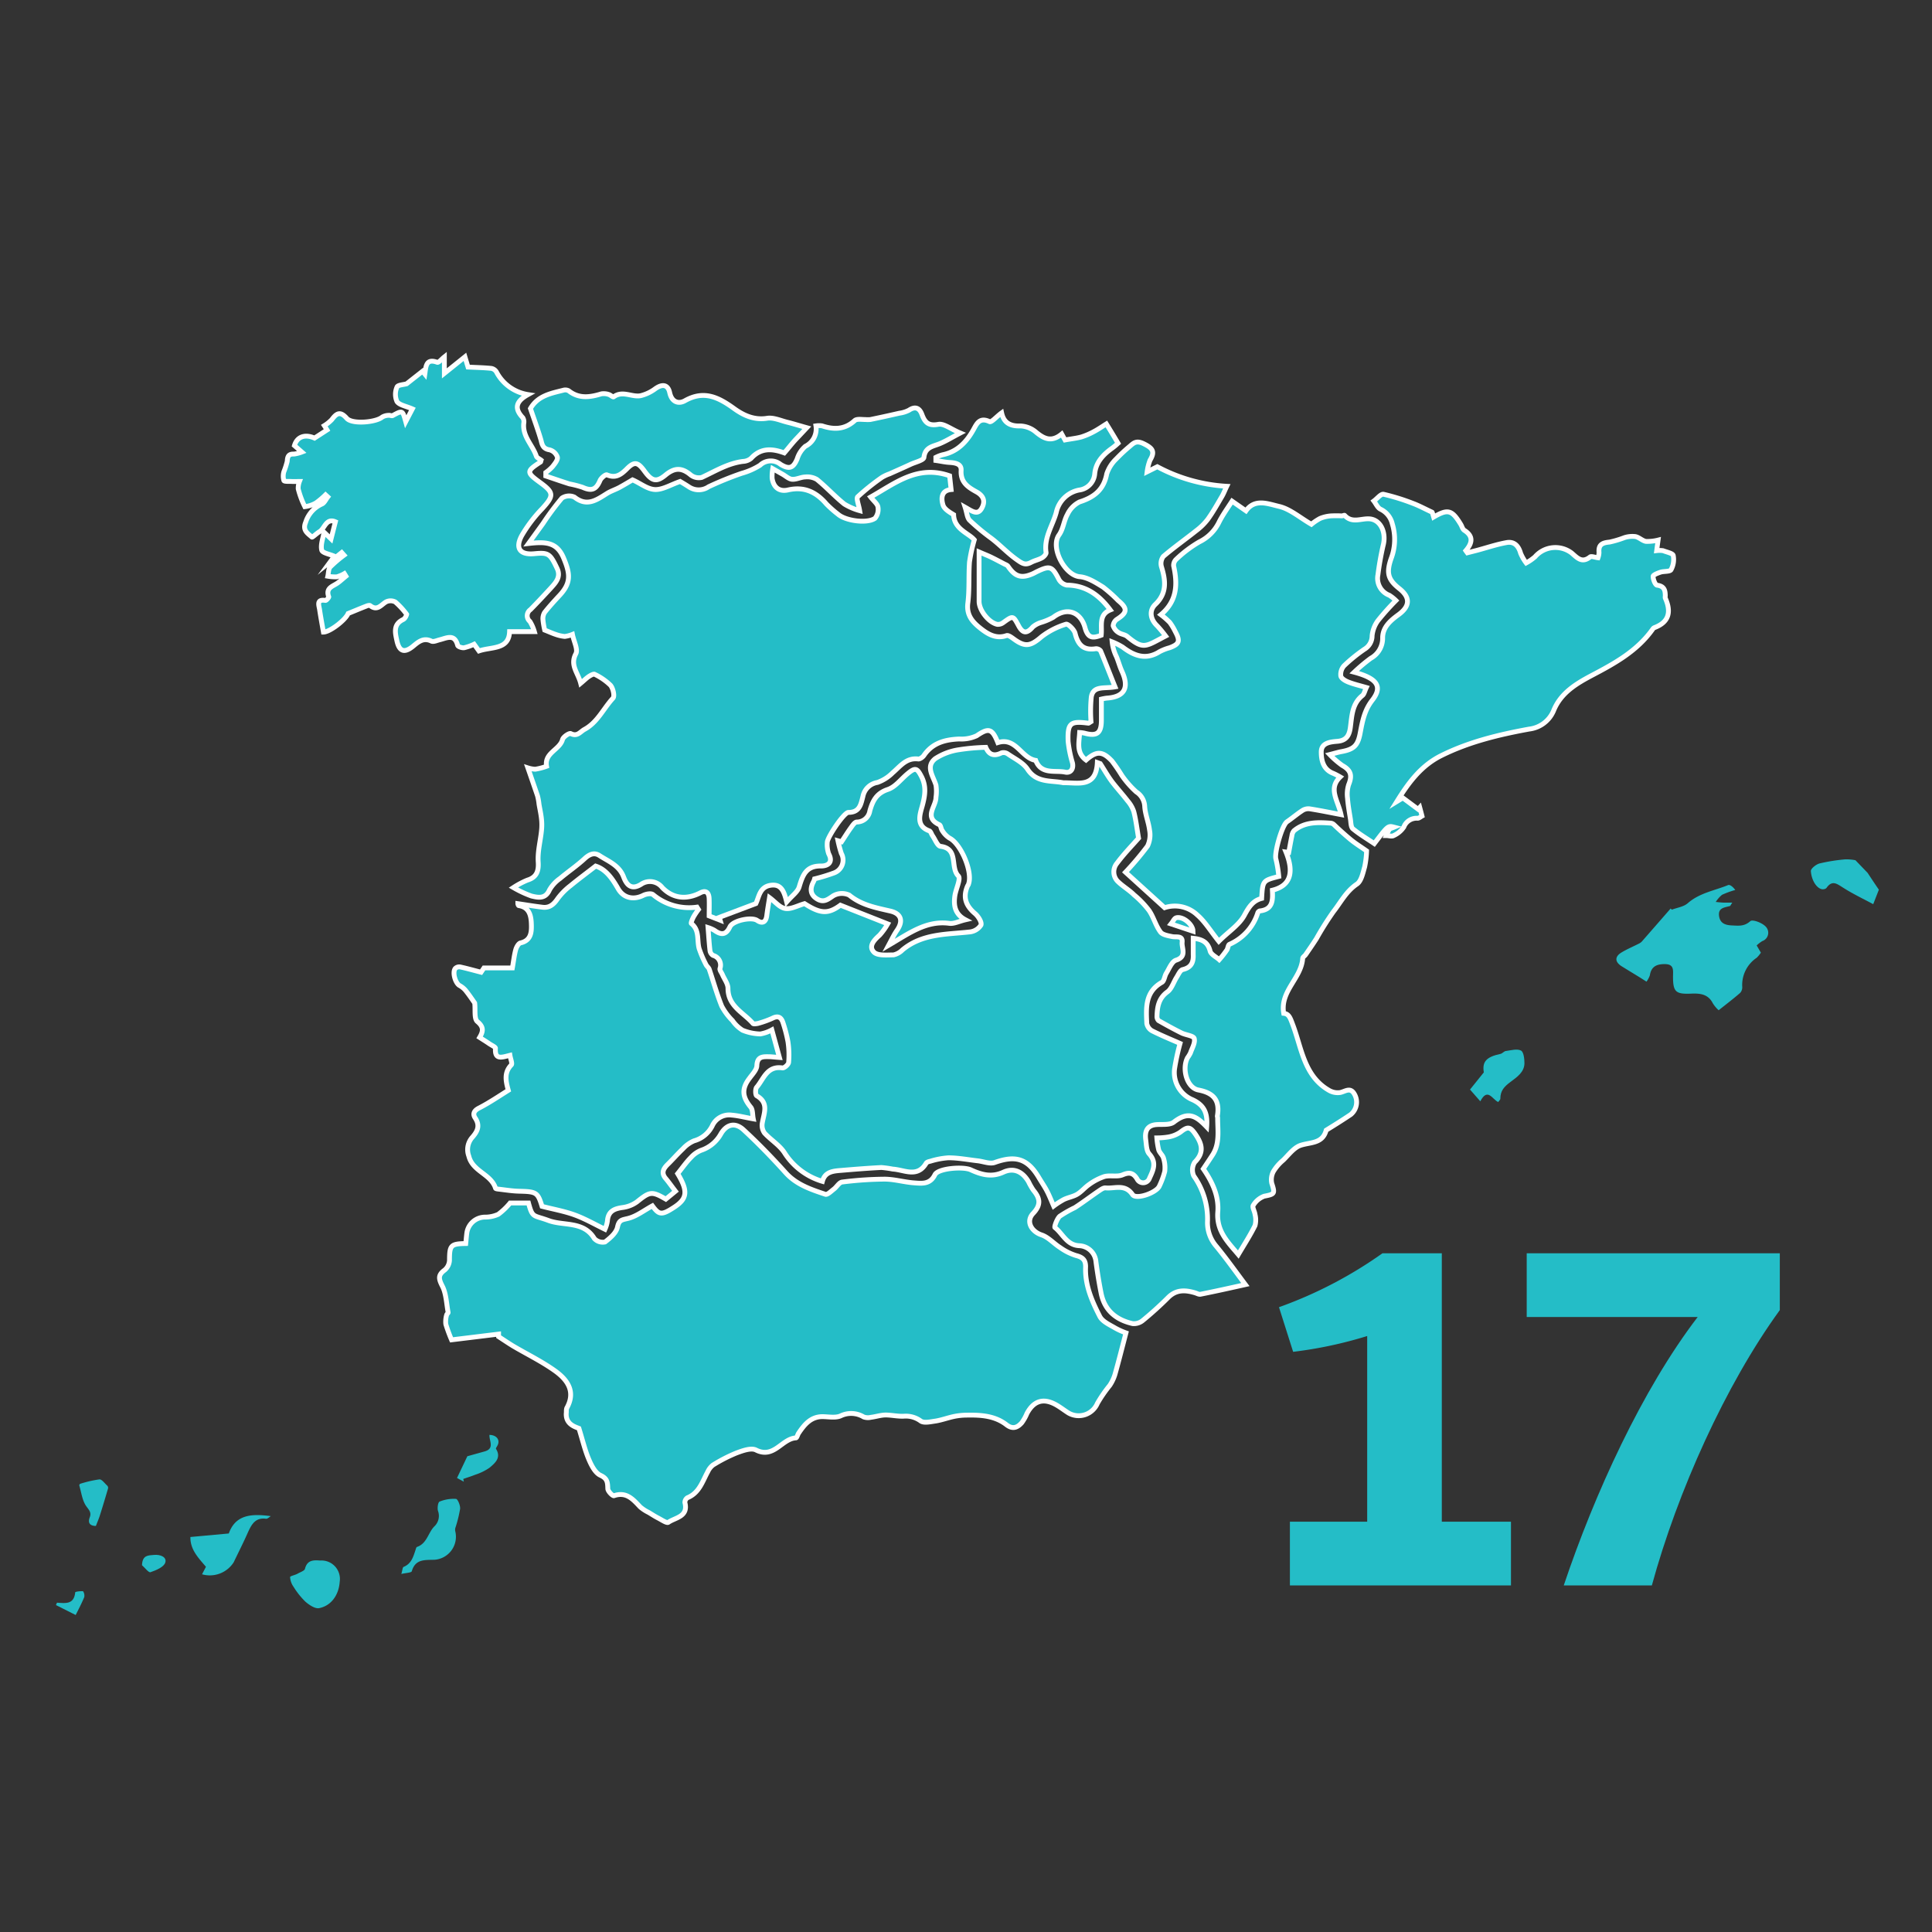<svg id="Layer_1" data-name="Layer 1" xmlns="http://www.w3.org/2000/svg" viewBox="0 0 400 400"><rect x="0" y="0" width="400" height="400" fill="#333333" stroke="none"/><defs><style>.cls-1,.cls-2{fill:#24bdc7;}.cls-1{stroke:#fff;stroke-miterlimit:10;}</style></defs><path class="cls-1" d="M165.05,95c-.81,1.93-1.65,2.24-3.46,1.13a3.22,3.22,0,0,0-4.23.19A14.38,14.38,0,0,1,153.55,98a69.16,69.16,0,0,0-6.83,2.77,3.63,3.63,0,0,1-4.13,0c-.72-.47-1.47-.91-1.77-1.09-2,.69-3.64,1.74-5.22,1.67s-3-1.29-4.64-2c-.65.38-1.67,1-2.71,1.57-.83.45-1.75.73-2.54,1.22-2.14,1.33-4.15,2.88-6.78.78a2.68,2.68,0,0,0-2.6.21,56.44,56.44,0,0,0-3.91,5.26l-3,4.14c3.51-.4,5.87-.34,7.27,3s1.6,5.21-1,7.91c-1,1.08-2,2.18-2.93,3.35a2.46,2.46,0,0,0-.35,1.52,16.27,16.27,0,0,0,.36,2.14c.94.37,1.59.67,2.26.89a7.46,7.46,0,0,0,1.9.43,6.62,6.62,0,0,0,1.59-.42c.3,1.51,1.18,3.12.7,4-1.26,2.4.44,3.9,1,6.12.72-.6,1.17-1.06,1.69-1.41.36-.24,1-.59,1.19-.46a12.27,12.27,0,0,1,3.29,2.27c.54.62.91,2.26.52,2.68-2,2.17-3.2,5-5.91,6.47-.9.5-1.47,1.55-2.83.86-.3-.16-1.55.66-1.7,1.22-.59,2.16-3.8,2.74-3.31,5.55a12.66,12.66,0,0,1-2.34.61,5.92,5.92,0,0,1-1.53-.28c.75,2.16,1.39,4,2,5.8a12.29,12.29,0,0,1,.31,1.75c.17,1,.4,2,.51,3.06a11,11,0,0,1,0,2.37c-.22,2.18-.83,4.37-.68,6.52.13,1.89-.36,3.18-2.24,3.74a17.37,17.37,0,0,0-2.9,1.54,22.62,22.62,0,0,0,3.73,1.75c1.39.33,2.9.67,3.75-1.27a7.42,7.42,0,0,1,2.17-2.35c1.67-1.41,3.5-2.64,5.1-4.12,1-.92,2-1.34,3.07-.64,1.86,1.22,4.08,2,5,4.44.53,1.38,1.45,2.9,3.66,1.49a3.23,3.23,0,0,1,4.35.71c2.28,2.34,5.1,2.51,7.87,1.08,1.22-.64,1.78,0,1.83,1.2s0,2.41,0,3.58l2.28.89-.17-.59,7.56-2.85c.68-1.41.78-3.48,3.12-3.8,2.11-.28,2.72,1.21,3.26,3.46,1.12-1.3,2.28-2.08,2.59-3.12.73-2.42,1.42-4.39,4.56-4.32,1.26,0,2.57-.66,1.55-2.54a5.78,5.78,0,0,1-.29-2.38c0-1,3.45-6.18,4.38-6.18,2.36,0,2.58-1.73,3-3.3a3.64,3.64,0,0,1,3-2.9,8.38,8.38,0,0,0,3.15-2c1.57-1.33,2.81-3.16,5.29-2.86.38.05,1-.42,1.23-.8,1.78-2.56,4.38-3.22,7.28-3.34a7.51,7.51,0,0,0,3.6-.67c2.43-1.65,3.2-1.57,4.38,1.42,3.78-1.19,4.84,3.21,7.84,3.68,1.14,3,4,2,6.09,2.43,1.11.25,1.81-.62,1.52-1.92a24.91,24.91,0,0,1-.9-4.45c-.13-3.81.45-4.25,4.19-3.76.11,0,.23-.13.55-.32a30.17,30.17,0,0,1,.06-5.11c.41-2.42,2.69-1.68,4.92-2.09-1.06-2.62-2-5.07-3-7.47a1.19,1.19,0,0,0-1-.43c-2.56.4-3.69-.83-4.27-3.19-.19-.78-1.48-2-1.87-1.89a15.7,15.7,0,0,0-5.07,2.59c-2.31,2-3.42,2.21-5.82.43-.43-.31-1.08-.79-1.44-.66-2.08.71-3.72-.21-5.21-1.36-1.7-1.32-3.13-2.76-2.8-5.35.35-2.8.14-5.66.34-8.48a33.41,33.41,0,0,1,1-4.63c-1.12-1.37-4.2-2.19-4.28-5.21-.92-.56-2-1.2-2.22-2.08-.4-1.38-.3-2.94,1.7-3.12-.13-1.2-.24-2.17-.31-2.85-6.64-2.33-11.24,1.52-16.35,4.4.7.9,1.43,1.44,1.51,2.06a2.89,2.89,0,0,1-.61,2.34c-1.65,1.15-6.1.52-7.64-.83a22.56,22.56,0,0,1-2.42-2.14c-2.12-2.48-4.6-3.67-7.95-2.9-1.81.42-3-.54-3.29-2.4a9.32,9.32,0,0,1,.13-2l2,1.13c.67.37,1.31,1,2,1.06.9.07,1.83-.46,2.75-.48a3.91,3.91,0,0,1,2.38.51c2,1.61,3.7,3.51,5.69,5.1a12.38,12.38,0,0,0,3.18,1.37c-.21-1.28-.75-2.54-.41-2.88a47.47,47.47,0,0,1,5-4,8.35,8.35,0,0,1,1.6-.75c1.48-.67,3-1.33,4.43-2,1-.44,2.62-.83,2.68-1.39.24-2.24,2-2.28,3.39-2.9,1.27-.54,2.46-1.28,4.14-2.16-2-.84-3.38-2-4.53-1.8-2.08.39-2.8-.39-3.42-2.06-.48-1.28-1.34-1.76-2.68-.86a6.15,6.15,0,0,1-2,.62q-3,.69-6,1.31a7.79,7.79,0,0,1-1.08,0c-.73,0-1.72-.18-2.15.21-2.06,1.89-4.31,1.91-6.76,1.1a4.35,4.35,0,0,0-1.27,0,4,4,0,0,1-2.2,4.23A5.67,5.67,0,0,0,165.05,95Z"/><path class="cls-1" d="M227.7,272.55c-1.62-3.16-3.08-6.47-2.94-10.16.05-1.53-.61-2.1-2-2.45a11.66,11.66,0,0,1-3.25-1.63c-1.33-.84-2.46-2.17-3.88-2.64-2.09-.7-3.3-2.79-1.74-4.44,1.71-1.81,1.44-3.15.07-4.8a13.06,13.06,0,0,1-1-1.74c-1.23-2.12-3.06-3-5.23-2-2.45,1.12-4.56.51-6.74-.49-1.56-.73-6.74-.33-7.42,1-1,2.05-2.69,1.82-4.32,1.7-2-.14-4.06-.76-6.1-.77a73.88,73.88,0,0,0-8.79.6c-.62.07-1.11,1-1.7,1.45s-1.34,1.22-1.76,1.09c-3-1-6-2-8.21-4.44-2.78-3.09-5.69-6.09-8.74-8.91-1.74-1.61-3.5-1.18-4.69.82a7.31,7.31,0,0,1-4.08,3.41,5.62,5.62,0,0,0-2.1,1.46c-1,1-1.84,2.22-2.78,3.38,2.18,3.6,2,5.17-.68,6.93s-3.17,1.61-4.55-.26c-1.71.92-3.29,2.18-5.07,2.61-1.27.31-1.84.29-2.16,1.8-.26,1.18-1.52,2.27-2.58,3.07a2.38,2.38,0,0,1-2.2-.7c-2.21-3.7-6.36-2.58-9.5-3.75s-3.29-.44-4.14-3.62h-3.81a13.84,13.84,0,0,1-2.45,2.34,6.57,6.57,0,0,1-2.8.58,3.82,3.82,0,0,0-3.72,3.38c-.09.7-.14,1.41-.21,2.09-3.14.05-3.36.38-3.37,3.49a2.83,2.83,0,0,1-1,2c-1.45,1.06-1.23,1.87-.46,3.37s.84,3.59,1.18,5.42c0,.14-.28.32-.31.51a4.86,4.86,0,0,0-.17,1.91,32.52,32.52,0,0,0,1.19,3.24l9.74-1.19c0,.17,0,.35,0,.53,1,.65,2,1.33,3,1.94,2.89,1.7,5.93,3.18,8.65,5.12,2.57,1.84,4.39,4.28,2.46,7.73a2.29,2.29,0,0,0-.08.8c-.29,2.42,1.57,3,2.6,3.4.78,2.51,1.25,4.55,2.06,6.44.53,1.24,1.3,2.77,2.38,3.27,1.49.68,1.49,1.51,1.54,2.78,0,.52,1,1.54,1.28,1.45,2.58-.88,3.94.76,5.43,2.33a8.29,8.29,0,0,0,1.77,1.15c.65.39,1.28.81,1.95,1.15s1.78,1.11,2.1.88c1.43-1,4.19-1.14,3.43-4.09a1.16,1.16,0,0,1,.53-1c2.45-1,3.09-3.35,4.2-5.37a3.71,3.71,0,0,1,1.1-1.41,31.91,31.91,0,0,1,4.83-2.48c1.28-.48,3.05-1.13,4.06-.62,3.72,1.87,5.34-2.34,8.26-2.51.21,0,.36-.69.58-1,1.18-1.75,2.47-3.35,4.84-3.4,1.3,0,2.75.32,3.85-.16a5,5,0,0,1,4.75.22,2.64,2.64,0,0,0,1.51.08c1-.12,2-.46,3-.48,1.26,0,2.54.31,3.81.25a5.18,5.18,0,0,1,3.51,1c.7.48,2.06.14,3.09,0,1.27-.21,2.5-.67,3.77-.94a13.35,13.35,0,0,1,2.6-.28c2.94-.06,5.88.11,8.3,2,1.3,1,2.27.56,3.15-.42a9.25,9.25,0,0,0,1.08-1.93c1.42-2.65,3.43-3.26,6.06-1.77.88.5,1.68,1.13,2.53,1.67a4.22,4.22,0,0,0,6-2,28.34,28.34,0,0,1,2.55-3.7,8.64,8.64,0,0,0,1.07-2.23c.79-2.8,1.5-5.63,2.29-8.65a14.46,14.46,0,0,1-2.22-1C229.71,274.26,228.25,273.62,227.7,272.55Z"/><path class="cls-1" d="M240.56,203.38c.5-.29.54-1.29.92-1.89.61-1,1.14-2.41,2-2.69,2.34-.75,1.14-2.47,1.27-3.71.16-1.47-1.21-1-2.06-1.18s-2-.36-2.43-.95c-1-1.35-1.41-3.07-2.35-4.44a19.42,19.42,0,0,0-3.11-3.24c-1-1-2.26-1.73-3.28-2.7a2.79,2.79,0,0,1-.26-3.86c1.45-1.95,3.16-3.69,4.47-5.19-.34-2-.55-3.82-1-5.54a6.45,6.45,0,0,0-1.27-2.18c-1.05-1.37-2.23-2.65-3.26-4-.87-1.18-1.6-2.47-2.4-3.71l-.61-.22c-.26,5.24-3.84,4.16-6.83,4.18h-.21c-2.61-.52-5.51.08-7.41-2.8-.9-1.36-2.66-2.18-4.09-3.17a1.55,1.55,0,0,0-1.32-.21c-2,1-2.81-.16-3.23-1.15a42.92,42.92,0,0,0-5.54.49,12.28,12.28,0,0,0-4.9,1.83c-2.1,1.63-.45,3.63.12,5.5a8.69,8.69,0,0,1,0,2.55c0,1.91-2.6,4.1.7,5.65.32.15.33.87.61,1.23a4.82,4.82,0,0,0,1.48,1.53c2.39,1.18,4.89,7.08,3.94,9.56,0,.13-.14.24-.19.36-1,2.32-.39,4.07,1.55,5.71.67.57,1.44,1.79,1.23,2.38a3.15,3.15,0,0,1-2.34,1.43c-4.84.53-9.84.32-13.92,3.72A3.7,3.7,0,0,1,185,197.7c-1.39,0-3.27.21-4.05-.56-1.2-1.21,0-2.49,1.16-3.52a13.33,13.33,0,0,0,1.68-2.34L174,187.41c-2.54,1.86-4.11,1.81-7.42-.32-1.51.43-2.81,1.2-4,1s-2-1.32-3.26-2.25c-.17,1.06-.4,2.38-.57,3.72s-.87,1.77-2,1-5,0-5.63,1.33c-.82,1.75-1.84,1.71-3.2.73a6.82,6.82,0,0,0-1.33-.58c.14,1.77.23,3.3.41,4.82a1.35,1.35,0,0,0,.64.95,2.08,2.08,0,0,1,1.42,2.72c-.08.36.33.83.51,1.26.4.94,1.15,1.89,1.15,2.84,0,3.74,3.22,5,5.18,7.27.13.15.65.06,1,0a19.79,19.79,0,0,0,3-1.07c1.29-.66,1.9-.13,2.24,1a29.23,29.23,0,0,1,1,3.86,18.15,18.15,0,0,1,.14,4.23c0,.45-.9,1.24-1.28,1.18-3.22-.49-3.89,2.32-5.34,4-.31.36-.27,1.6,0,1.76,2.62,1.52,1.48,3.65,1.15,5.72a2.74,2.74,0,0,0,.47,2c1.31,1.43,3.11,2.5,4.14,4.09a14,14,0,0,0,7.85,5.92c.55-2.06,2.3-2.14,4-2.28,2.73-.23,5.47-.45,8.21-.59a22.11,22.11,0,0,1,2.37.33c2.39.14,5.07,1.88,6.91-1.23.14-.23.57-.34.89-.41a16.25,16.25,0,0,1,3.72-.7c2,0,4.06.4,6.09.63,1.18.14,2.5.7,3.5.34,4.33-1.55,6.8-.8,9.14,3.15.55.93,1.17,1.82,1.67,2.78s.9,2,1.38,3.09a17.82,17.82,0,0,1,2.06-1.33c.89-.45,1.95-.6,2.81-1.11s1.57-1.39,2.44-2a11.74,11.74,0,0,1,3.19-1.67c1.2-.32,2.66.12,3.77-.35,1.44-.61,2.22-.41,3,.85a1.39,1.39,0,0,0,2.58-.18c.77-1.65,1.53-3.22-.06-5-.59-.65-.58-1.89-.72-2.87-.24-1.76.19-3.08,2.31-3.21,1.19-.07,2.69.12,3.5-.51,3-2.34,4.62-1.28,6.8,1,.22-2.68-.38-4.46-2.95-5.64a6.1,6.1,0,0,1-3.7-6.38,47.77,47.77,0,0,1,1.14-5.27c-1.73-.76-3.81-1.61-5.8-2.61a2.23,2.23,0,0,1-1.09-1.52C237.3,208.76,237,205.41,240.56,203.38Z"/><path class="cls-1" d="M248.31,112.19a25.51,25.51,0,0,0-4.8,3.62,1.7,1.7,0,0,0-.52,1.36c.83,3.74.76,7.24-2.64,10.09a16.36,16.36,0,0,1,1.85,1.62,12.2,12.2,0,0,1,1.14,1.91c1.06,1.94.83,2.57-1.19,3.32a10.12,10.12,0,0,0-2.07.81c-2.82,1.79-5.25.88-7.63-.93a13.59,13.59,0,0,0-2.19-1.1,8.83,8.83,0,0,0,.89,3.07c.41,1,.67,2,1.12,3,1.6,3.46.53,5.35-3.17,5.58a10.75,10.75,0,0,0-1.07.2c0,1.54,0,3,0,4.36,0,2.71-.93,3.4-3.5,2.69a6.74,6.74,0,0,0-1-.13c-.11,2.08-.74,4.16,1.32,5.7,2.15-1.9,3.38-1.9,5.35.18a35.81,35.81,0,0,1,2.06,3,19.62,19.62,0,0,0,3,3.42A3.76,3.76,0,0,1,237,167c.11,1.63.79,3.21,1,4.85a5.37,5.37,0,0,1-.41,3.31,62.35,62.35,0,0,1-4.57,5.42l8.1,7.35a6.75,6.75,0,0,1,6.77,1.51c1.6,1.39,2.73,3.3,4.45,5.45,2-2,4.21-3.38,5.31-5.42.92-1.71,1.76-3,3.56-3.46.22-3.69.22-3.69,3.55-4.55a25.08,25.08,0,0,0-.6-3.62c-.37-1.21,1.26-7,2.3-7.71s2.08-1.6,3.17-2.31a2.29,2.29,0,0,1,1.45-.37c2.08.32,4.15.75,6.57,1.21-.66-3-2.71-5.37-.18-7.8a15.54,15.54,0,0,0-1.42-.74c-2.07-.78-2.5-2.68-2.5-4.43,0-1.93,1.93-2.09,3.35-2.21,1.92-.16,2.47-1.31,2.68-2.9.32-2.38.35-4.86,2.49-6.58.37-.29.47-.92.82-1.66-1.33-.39-2.57-.67-3.73-1.13-.62-.24-1.47-.74-1.56-1.25a2.7,2.7,0,0,1,.67-2.12,33.2,33.2,0,0,1,4.23-3.43,3.23,3.23,0,0,0,1.58-2.79,6.36,6.36,0,0,1,1.24-3.17,52,52,0,0,1,3.69-4.12,8.26,8.26,0,0,0-1.38-1.09,3.76,3.76,0,0,1-2.34-4.26,61.65,61.65,0,0,1,1.08-6.07c.68-2.6-.48-5.26-2.76-5.48-1.75-.17-3.66,1-5.21-.72-.07-.08-.38.09-.58.1a21.67,21.67,0,0,0-2.28,0,7.34,7.34,0,0,0-2.24.53,11.1,11.1,0,0,0-1.79,1.21c-2.42-1.4-4.42-3.18-6.71-3.71s-5-1.68-6.84.92l-2.87-2c-1,1.53-1.92,2.83-2.65,4.24A8.81,8.81,0,0,1,248.31,112.19Z"/><path class="cls-1" d="M156.7,220.63c.07-1.87,1.17-1.87,2.44-1.85.58,0,1.15.08,2.23.16l-1.56-5.71a7.67,7.67,0,0,1-2.4.84,10.38,10.38,0,0,1-3.67-.77,7.1,7.1,0,0,1-2.09-2,12.14,12.14,0,0,1-2.23-3c-1-2.49-1.72-5.09-2.58-7.63-.12-.35-.5-.6-.66-.94a23.68,23.68,0,0,1-1.43-3.33c-.49-1.74.14-3.8-1.61-5.19-.14-.11.24-1,.47-1.42a15,15,0,0,1,1-1.49l-.31-.49a11.69,11.69,0,0,1-9.11-2.6c-.4-.32-1.44-.12-2,.16-2,1-4.08.59-5.2-1.35s-2.44-4-4.67-4.71c-1.81,1.41-3.58,2.71-5.26,4.1a13.51,13.51,0,0,0-2.62,2.67c-.8,1.17-1.68,1.94-3.13,1.75-1.71-.21-3.4-.49-5.1-.74,0,.08.1.4.2.41,2.21.33,2.54,2.13,2.6,3.77s0,3.44-2.24,3.95c-.43.1-.85.88-1,1.42-.31,1.15-.44,2.35-.69,3.76h-5.88l-.6.89c-1.51-.39-2.92-.79-4.35-1.1a1.16,1.16,0,0,0-1,.33c-.62.79,0,3,.89,3.52a4.38,4.38,0,0,1,1.24,1c.75.93,1.42,1.94,1.9,2.62.17,1.44-.15,3.26.56,3.85,1.34,1.12,1.22,2,.46,3.28.7.45,1.32.83,1.93,1.25s1.37.73,1.35,1c-.19,2.49,1.37,1.85,3,1.45.12.77.55,1.74.27,2-1.52,1.58-1.14,3.32-.61,5.25-2,1.25-4,2.61-6.07,3.67-1.11.56-1.31,1.28-.79,2.06,1.06,1.59.48,2.77-.6,4a3.82,3.82,0,0,0-.72,3.88c.78,3.21,4.59,3.7,5.53,6.65,0,.11.36.17.55.19,1.45.16,2.91.41,4.37.44,3.55.08,3.83.25,4.71,3.13,2.36.6,4.59,1,6.68,1.75s4.09,1.89,6.35,3a6.49,6.49,0,0,0,.51-1.71c.14-2,1.36-2.54,3.09-2.79a6.47,6.47,0,0,0,3-1.16c2.69-2.16,3.07-2.28,6-.58l2-1.64c-.82-1.06-1.35-1.83-1.95-2.55-1-1.12-.69-2,.33-3s2.09-2.22,3.2-3.27a6.58,6.58,0,0,1,2.26-1.61,6,6,0,0,0,3.78-3.11,3.84,3.84,0,0,1,4-2.22c1.38.11,2.74.47,4.49.78-.18-.89-.08-1.88-.53-2.42-1.78-2.15-1.91-3.84-.25-6C155.81,222.36,156.67,221.49,156.7,220.63Z"/><path class="cls-1" d="M342.21,130.21a.77.77,0,0,1,.31-.26c3.12-1.17,3.49-3.35,2.26-6.12a.9.9,0,0,1,0-.4c0-1.2-.19-2.06-1.67-2.27-.39,0-.86-1.19-.85-1.83,0-.31,1-.69,1.58-.88s1.9-.07,2.13-.49a4.42,4.42,0,0,0,.46-2.95c-.1-.46-1.36-.7-2.12-1A5.14,5.14,0,0,0,343,114c.1-.77.18-1.38.29-2.18a9.15,9.15,0,0,1-2.53.27c-.76-.15-1.41-.85-2.17-1a5.4,5.4,0,0,0-2.24.21,21.47,21.47,0,0,1-3.1.93c-1.44.13-2.35.48-2.19,2.15a3.62,3.62,0,0,1-.21,1.1c-.65-.08-1.37-.39-1.65-.16-1.68,1.34-2.65.17-3.8-.82a5.57,5.57,0,0,0-7.59.78,10.44,10.44,0,0,1-1.83,1.27,9.32,9.32,0,0,1-1.15-2c-.42-1.53-1.33-2.49-2.88-2.22-2.08.37-4.1,1.06-6.15,1.61l-2,.51c-.11-.15-.22-.29-.32-.44,1.37-1.59,1.6-3-.31-4.22-.35-.22-.48-.79-.72-1.2-1.82-3-2.65-3.29-5.63-1.54-.15-.51-.29-1-.31-1-1.65-.77-2.8-1.4-4-1.84a44.29,44.29,0,0,0-6.07-1.88c-.54-.11-1.32.9-2,1.4.45.58.78,1.4,1.37,1.69a4.48,4.48,0,0,1,2.44,3,11.13,11.13,0,0,1-.26,7.3c-1,2.95-.59,4.31,1.72,6.14s2.24,3.63-.15,5.39c-1.66,1.21-3.27,2.58-3.3,4.75a4.74,4.74,0,0,1-2.46,4.29,36.18,36.18,0,0,0-3.43,2.88c4.83,1.29,5.94,3,3.72,5.83-1.6,2.07-2,4.27-2.45,6.62-.49,2.74-1.29,3.52-3.95,4-.57.1-1.14.28-2.39.6a18.44,18.44,0,0,0,2.59,2.25c1.8,1,2.12,2.07,1.33,4a6.54,6.54,0,0,0-.23,2.8c.11,1.45.37,2.88.6,4.32.11.69.08,1.64.51,2,1.38,1.14,2.95,2.07,4.43,3.07,2.83-3.73,2.83-3.73,4.11-3.4-.46.2-.84.25-1,.46A9.54,9.54,0,0,0,287,173c.52,0,1.16.23,1.54,0a5,5,0,0,0,2.11-1.78,2.83,2.83,0,0,1,2.84-1.81c.33,0,.66-.32.92-.46-.17-.67-.32-1.23-.47-1.78-.11.12-.22.25-.34.37l-3.16-2.35-1.24.76c2.41-3.88,5-7.44,9.24-9.53,5.75-2.86,11.9-4.32,18.14-5.47a6.27,6.27,0,0,0,5.08-3.82c1.51-3.74,4.8-5.64,7.94-7.31C334.36,137.32,339,134.76,342.21,130.21Z"/><path class="cls-1" d="M85.59,133.74c1.08-.9,2.13-1.77,3.73-1,.42.21,1.14-.14,1.71-.28,1.47-.36,3.08-1.32,3.72,1.15.07.28.9.56,1.34.5a10.28,10.28,0,0,0,2.07-.73l1,1.39c2.61-.9,6.21-.2,6.34-4h5.14a8.46,8.46,0,0,0-.93-2.11,1.53,1.53,0,0,1,.11-2.44c1.47-1.49,2.87-3,4.3-4.55,1-1.11,2-2.23,1.26-3.91-1.49-3.17-1.84-3.4-4.77-3.12s-4-1.1-2.61-3.71a29,29,0,0,1,4.23-5.59c2.47-2.7,2.5-3.33-.4-5.44s-2.85-2.34.06-4.24c.08,0,.08-.22.14-.39-.35-.28-.91-.5-1-.87-.79-2.28-2.88-4.06-2.59-6.76a1.63,1.63,0,0,0-.2-1.16c-1.9-2-1.33-3.45,1.09-4.79A8.93,8.93,0,0,1,102.78,77a1.57,1.57,0,0,0-1.06-.73c-1.57-.16-3.14-.19-4.82-.27-.18-.58-.36-1.17-.64-2.12L92,77.3V73.9c-.57.45-1.19,1.22-1.48,1.11-2.36-.87-2.33.9-2.56,2.43l-.47-.58-3.3,2.6c-.63.19-1.86.23-2,.68a3.72,3.72,0,0,0,0,3c.51.74,1.85.93,3.19,1.52L84,87.3c-.66-2.38-.65-2.37-2.7-1.26-.21.11-.57-.1-.84-.05a2.72,2.72,0,0,0-1.32.36c-1.28,1.1-6.21,1.54-7.34.27-1.37-1.56-2.12-1.06-3.11.26a7.89,7.89,0,0,1-1.54,1.24c.25.39.5.8.56.9L65.12,90.7c-2-.88-3.63-.28-4.16,1.55l1.53,1.34a7.07,7.07,0,0,1-1.64.42c-1.11-.05-1.33.5-1.38,1.48a16.7,16.7,0,0,1-.7,2.18,3.23,3.23,0,0,0,0,1.82c.1.24,1,.16,1.55.19s1.12,0,1.68,0a3.88,3.88,0,0,0-.26,1.53,18.36,18.36,0,0,0,1.37,3.69,6.18,6.18,0,0,0,2.29-.76,16.27,16.27,0,0,0,2-1.69l.47.43c-.41.51-.71,1.26-1.24,1.48a6.14,6.14,0,0,0-3.35,3.78c-.7,1.67.43,2.29,1.3,3.06.1.09,1-.78,1.55-1.11,1.11-.63,1.35-2.9,3.31-2.06-.36,1.4-.65,2.56-.9,3.55l-1.45-1.39c-.21,1.25-.75,2.57-.48,3.71.13.59,1.7.85,2.62,1.26l-.81,1.1,2.33-1.86.48.54a26.68,26.68,0,0,0-2.86,2.44c-.39.43-.35,1.26-.5,1.92a9,9,0,0,0,1.85.13,6.58,6.58,0,0,0,1.58-.67c.11.17.21.35.32.53-.59.48-1.14,1-1.76,1.44-1,.69-2.5,1-1.79,2.85,0,.14-.5.77-.71.73-1.88-.29-1.34,1-1.2,1.87.23,1.55.52,3.09.8,4.69,1.3,0,4.55-2.48,5.12-3.85,1.49-.61,2.65-1.1,3.82-1.55.23-.09.6-.19.74-.08,1.46,1.15,2.22-.12,3.26-.76a2.11,2.11,0,0,1,1.94,0,16,16,0,0,1,2.36,2.56c0,.06-.26.85-.74,1.08-2.1,1-1.64,2.76-1.3,4.34C82.66,135,83.79,135.24,85.59,133.74Z"/><path class="cls-1" d="M276.2,170.75a1.18,1.18,0,0,0-.69-.33c-2.68-.18-5.37-.3-7.61,1.58a1.88,1.88,0,0,0-.42,1c-.24,1.15-.44,2.32-.66,3.48l-.58-.08c1.76,4.34.88,7-2.81,7.91.1,2,.15,4-2.62,4.29a.64.64,0,0,0-.4.39,10.58,10.58,0,0,1-5.86,6.52c-.3.15-.31.82-.55,1.18-.49.7-1,1.36-1.57,2-.66-.59-1.71-1.08-1.89-1.79-.47-1.85-1.62-2.43-3.5-2.64,0,1.22,0,2.29,0,3.36.08,1.62-.4,2.7-2.17,3.12-.54.12-.91,1.06-1.3,1.66-.62,1-1,2.31-1.85,2.94-1.83,1.32-2.12,3.1-2.18,5.06a1.2,1.2,0,0,0,.32.9c1.57.89,3.15,1.76,4.76,2.56.89.44,2.45.56,2.63,1.14.25.87-.44,2-.78,3a6.89,6.89,0,0,1-.61,1c-1.2,2.28-.14,6.21,2.24,6.67,3.31.63,4.47,2.25,3.94,5.4,0,.13.06.26.06.4,0,2.6.48,5.26-1.05,7.64-.65,1-1.32,2-1.92,2.89,1.91,2.76,3.25,5.7,3,8.89-.32,4,2.1,6.29,4.25,8.85,1.27-2.15,2.47-4,3.46-6a4.58,4.58,0,0,0,0-2.29c-.07-.65-.62-1.52-.37-1.89a4.45,4.45,0,0,1,2.27-1.9c2.17-.42,2.27-.52,1.56-2.69a3.59,3.59,0,0,1,.36-2.45,9.37,9.37,0,0,1,2-2.31c1.15-1.11,2.22-2.61,3.61-3.08,2.06-.68,4.55-.31,5.3-3.13,0,0,.11-.07.17-.11,1.64-1,3.29-2.05,4.91-3.13a3.32,3.32,0,0,0,.79-4.2c-.85-1.54-1.86-.61-2.94-.37a3.56,3.56,0,0,1-2.35-.45c-5.21-3-5.66-8.82-7.54-13.71-.49-1.29-.76-2.13-1.83-2.23-.8-4.61,3.63-7.21,3.93-11.37,0-.27.42-.51.61-.78.76-1.11,1.52-2.2,2.24-3.33a63.71,63.71,0,0,1,3.51-5.57c1.53-1.95,2.64-4.21,4.85-5.7.93-.62,1.25-2.3,1.62-3.57a19.48,19.48,0,0,0,.4-3.31c-1.15-.81-2.42-1.59-3.54-2.54S277.25,171.76,276.2,170.75Z"/><path class="cls-1" d="M113.8,93.14a2.35,2.35,0,0,1,1.6,1.51c.12.57-.54,1.36-1,1.95A8.76,8.76,0,0,1,113,97.83v.72c1.63.55,3.26,1.12,4.9,1.64a22.12,22.12,0,0,1,2.72.7c1.88.85,2.81.48,3.6-1.39.22-.54,1.16-1.31,1.43-1.19,1.78.77,2.87,0,4.08-1.19,1.61-1.64,2.32-1.48,3.69.4,1.53,2.1,2.47,2.4,4.38.82s3.4-1.52,5.21,0a2.73,2.73,0,0,0,2.28.51c2.78-1.29,5.4-2.93,8.54-3.32a2.82,2.82,0,0,0,1.67-.63c2.07-2.29,4.5-2,6.88-1.13.87-1,1.62-2,2.42-2.84s1.45-1.54,2.24-2.38c-1.68-.47-2.79-.82-3.92-1.1-1.43-.34-2.95-1.07-4.31-.85-2.81.45-5.08-.73-7-2.14-3.18-2.27-6.12-3.68-10-1.5-1.28.73-2.72.34-3.15-1.65-.37-1.71-1.53-1.87-3-.82a8.47,8.47,0,0,1-3,1.43c-1.82.37-3.76-1.14-5.61.24-.15.11-.67-.39-1-.48a3.17,3.17,0,0,0-1.54-.14c-2.37.72-4.64,1.06-6.78-.64a1.49,1.49,0,0,0-1.13-.1c-2.58.65-5.25,1.14-6.78,3.78.72,2.13,1.54,4.33,2.2,6.58C112.25,92.19,112.5,92.94,113.8,93.14Z"/><path class="cls-1" d="M250,252.89a15.37,15.37,0,0,0-2.84-9.42,3,3,0,0,1,.18-2.83c2-2,1.57-3.74.2-5.75-1.12-1.64-1.61-1.72-3.15-.5a6.32,6.32,0,0,1-2.44,1,15.06,15.06,0,0,1-2.44.2,15.57,15.57,0,0,0,.39,2.49c.2.63.85,1.11,1,1.73a6.66,6.66,0,0,1,.25,2.72,16.35,16.35,0,0,1-1.1,3c-.53,1.38-4.8,2.92-5.57,1.8-1.56-2.29-3.68-1.2-5.57-1.39-.49-.05-1.07.41-1.54.72-1.62,1.11-3.19,2.3-4.84,3.37a24.28,24.28,0,0,0-3.12,1.78c-.59.54-1.16,2.18-1,2.34,1.63,1.27,2.42,3.62,5,3.76a3.61,3.61,0,0,1,3.49,3.29c.29,2.19.64,4.36,1.07,6.53.71,3.59,3.12,5.54,6.53,6.31a2.87,2.87,0,0,0,2.1-.65q2.75-2.25,5.27-4.77c1.68-1.67,3.56-1.55,5.57-.95.37.11.78.36,1.11.29,3-.6,6-1.26,9.29-2-2-2.67-3.9-5.35-6-7.91A7.43,7.43,0,0,1,250,252.89Z"/><path class="cls-1" d="M229.14,98.1c-.61,3.3-2.62,4.86-5.64,5.82A5.51,5.51,0,0,0,221,106.5c-.75,1.32-.85,3-1.73,4.24-1.89,2.58,1.19,8.4,4.27,8.66,1.66.14,3.32,1.22,4.82,2.14a29.3,29.3,0,0,1,3.14,2.79c2,1.64,1.91,2.51-.22,3.87a1.78,1.78,0,0,0-.81,1.36,2.58,2.58,0,0,0,1.1,1.39c.53.37,1.32.41,1.81.82,3.41,2.83,3.79,2.07,7.95-.09a24.44,24.44,0,0,0-1.76-2.12c-1.39-1.32-1.73-3.14-.36-4.44,2.47-2.36,2.11-5,1.25-7.81a2.44,2.44,0,0,1,.4-2.11c2.18-1.86,4.53-3.52,6.78-5.31a12.44,12.44,0,0,0,2.4-2.35c1.09-1.51,2-3.15,2.95-4.76.36-.61.6-1.28,1-2.1a34.5,34.5,0,0,1-14.38-4.05l-2.11,1.05a10.42,10.42,0,0,1,.6-2.4c1.1-1.81.53-2.51-1.33-3.42-1.45-.7-2-.22-2.87.55a32.75,32.75,0,0,0-2.79,2.6A7.6,7.6,0,0,0,229.14,98.1Z"/><path class="cls-1" d="M193.76,94.69c0,.22,0,.43,0,.65,1,.14,1.92.36,2.88.41,1.17.07,2.44.29,2.35,1.64-.15,2.45,1.4,3.47,3.13,4.42,1.44.79,1.95,1.87,1.18,3.34-.86,1.64-2,.7-3.49-.14.39,1.21.43,2.21.95,2.72a44.2,44.2,0,0,0,4.47,3.71c1.79,1.36,3.3,3,5.16,4.34,1.24.88,1.83,1.33,3.12.64.71-.38,1.53-.53,2.23-.93.38-.22.89-.77.84-1.09-.47-3.07,1.33-5.54,2.1-8.27a6,6,0,0,1,4.73-4.67,3.68,3.68,0,0,0,3.24-3.35c.22-2.4,1.76-4,3.63-5.34a13.13,13.13,0,0,0,1.2-1c-.8-1.35-1.47-2.47-2.42-4-.7.43-1.61,1.07-2.59,1.59a14.75,14.75,0,0,1-2.59,1.11c-1,.27-2,.37-3.38.62l-.68-1.23c-2.11,1.73-3.63,1-5.27-.34a5.31,5.31,0,0,0-3.25-1.33c-2.16.08-3.48-.66-3.92-2.71-1,.72-2.1,2-2.49,1.82-2.08-1-2.67.43-3.37,1.69-1.45,2.58-3.35,4.55-6.38,5.17A6.76,6.76,0,0,0,193.76,94.69Z"/><path class="cls-1" d="M172.65,180.74a37.73,37.73,0,0,1-4,1.22,2.53,2.53,0,0,1-.2.54c-.73,1.35-.79,2.64.61,3.55s2.24.25,3.43-.57a3.59,3.59,0,0,1,3.33-.16c2.53,2.08,5.52,2.61,8.53,3.31,2.27.53,2.69,2.09,1.35,4-.56.81-1,1.72-1.73,3.09,4.25-2.48,7.81-5.18,12.57-4.55,1,.13,2-.43,3.35-.74-2.22-1.16-2.47-3-2.2-4.94.2-1.43,1.29-3.55.72-4.13-1.75-1.79.15-5.66-3.7-6.14-.62-.08-1.1-1.42-1.64-2.19-.22-.32-.35-.86-.65-1-2.8-1-2-3.3-1.49-5.11.58-2.14.92-4.06-.16-6.16-.88-1.69-1.23-1.91-2.76-.66s-2.6,2.81-4.2,3.35c-2.37.79-3.14,2.38-3.72,4.43a2.73,2.73,0,0,1-2.69,2.31c-.45,0-.92.75-1.27,1.23-.67.93-1.27,1.91-1.9,2.86l-.74-.21a25.4,25.4,0,0,0,.7,2.63A2.83,2.83,0,0,1,172.65,180.74Z"/><path class="cls-2" d="M362.39,190.71c-1.26,1.13-2.4.95-3.82.89s-2.51-.47-2.67-2.07,1.2-1.64,2.26-1.95c.1,0,.15-.21.49-.7-.73,0-1.21,0-1.68,0s-1.16-.09-1.74-.14a6.06,6.06,0,0,1,1.3-1.48,18,18,0,0,1,2.74-1c-.51-.69-1.14-1.18-1.51-1-2.82,1.14-5.92,1.62-8.34,3.75-.84.73-2.17.9-3.28,1.33l-.25-.24c-2,2.29-4,4.59-6,6.87a2.31,2.31,0,0,1-.66.44c-1.18.6-2.4,1.11-3.52,1.79-1.46.88-1.38,2,.11,2.9,1.22.76,2.45,1.5,3.67,2.25l1.4.89a4.87,4.87,0,0,0,.7-1.33c.29-1.92,1.58-2.34,3.22-2.3,1.88.06,1.56,1.4,1.57,2.62,0,3.16.59,3.63,3.8,3.49,1.78-.08,3.48.09,4.44,2a6.78,6.78,0,0,0,1.21,1.44c1.62-1.29,3.08-2.4,4.46-3.6a1.73,1.73,0,0,0,.42-1.27,6.78,6.78,0,0,1,3-6,6.25,6.25,0,0,0,.86-1.05l-.87-1.5a6.81,6.81,0,0,1,1.17-.9,1.82,1.82,0,0,0,.83-2.85C365,191.08,362.86,190.3,362.39,190.71Z"/><path class="cls-1" d="M229.87,126.28c-2.32-3.13-5.09-5.1-9-5.14a2.37,2.37,0,0,1-1.64-1.19c-1.42-2.73-1.83-2.91-4.61-1.57-.24.12-.48.26-.72.37-2.41,1.08-3.72.68-5.21-1.52-.16-.23-.52-.34-.8-.49-.87-.45-1.74-.92-2.62-1.35-.65-.32-1.33-.58-2.56-1.11v10.24c0,1.84,2,4.39,3.78,4.75a1.81,1.81,0,0,0,1.25-.39c2-1.44,2-1.46,3.17.72.87,1.59,1.71,1.61,2.91.21a4.74,4.74,0,0,1,1.67-.92,12.67,12.67,0,0,0,2.55-1.07c3-2.3,5.74-1,6.59,2.1.6,2.22,1.56,2.28,3.36,1.6C228.22,129.6,227.39,127.29,229.87,126.28Z"/><path class="cls-2" d="M47.37,317.49l-7.95.73c-.05,2.64,1.69,4.36,3.22,6.17l-.81,1.55a5.87,5.87,0,0,0,6.55-2.48c1-2.09,2.07-4.19,3-6.31.74-1.6,1.54-3,3.69-2.71.29.05.63-.31,1-.54C52.31,313.41,48.81,313.43,47.37,317.49Z"/><path class="cls-2" d="M95.26,312.39c.07-.69-.48-2-.84-2.06a7.71,7.71,0,0,0-3.41.56c-.33.13-.5,1.33-.33,1.92a3,3,0,0,1-.8,3.26c-1.26,1.32-1.5,3.52-3.56,4.21-.13.05-.2.34-.26.53-.48,1.44-.85,2.93-2.5,3.6-.22.09-.23.68-.47,1.46,1-.23,2.08-.25,2.17-.57C86,322.73,88,323,90,322.93a4.78,4.78,0,0,0,4.27-5.85,1.47,1.47,0,0,1,0-.72A26.79,26.79,0,0,0,95.26,312.39Z"/><path class="cls-2" d="M386.67,180.72l-2.52-2.62a9.73,9.73,0,0,0-2.1-.18,36.66,36.66,0,0,0-5.34.85c-.72.19-1.83,1.08-1.79,1.58.16,2.28,1.58,4,2.72,3.74a.86.86,0,0,0,.52-.26c1.22-1.75,2.24-.77,3.51,0,2,1.27,4.1,2.26,6.16,3.37l1.17-3C388.17,183,387.35,181.75,386.67,180.72Z"/><path class="cls-2" d="M66.29,323.09c-1.41-.11-2.69-.11-3.15,1.71-.1.43-1,.7-1.5,1s-1.58.49-1.58.72a3.81,3.81,0,0,0,.71,2,16.15,16.15,0,0,0,2.46,3.09c.78.68,2,1.5,2.84,1.34,2.53-.5,4.08-2.75,4.26-5.45A3.82,3.82,0,0,0,66.29,323.09Z"/><path class="cls-2" d="M311.83,217.59c-.42,0-.76.53-1.18.61-3,.63-3.8,1.68-3.44,3.82l-2.86,3.56,2.13,2.43c1.54-2.93,2.5-.35,3.71.15.17-.26.45-.47.44-.69,0-1.63.77-2.48,2.1-3.47s2.85-2,2.89-3.84c0-.92-.15-2.35-.71-2.65C314.11,217.09,312.86,217.45,311.83,217.59Z"/><path class="cls-2" d="M20.59,306.29a23.6,23.6,0,0,0-4,.92.39.39,0,0,0-.17.35c.42,1.43.6,3.05,1.4,4.23.56.81,1.17,1.3.76,2.36-.46,1.21.1,1.77,1.27,1.78.32-.82.59-1.44.8-2.09.6-1.89,1.17-3.79,1.73-5.7a.67.67,0,0,0-.17-.55C21.67,307.11,21.09,306.26,20.59,306.29Z"/><path class="cls-2" d="M101.34,297.08c-.1,1.21,1.14,2.81-1,3.42l-3.58,1L94.62,306l1.42.77c-.05-.19-.09-.38-.13-.57.82-.29,1.66-.54,2.47-.87a11.42,11.42,0,0,0,3-1.47c1.1-.95,2.46-2.05,1.31-3.89-.08-.11.19-.45.3-.68C103.61,298.14,102.82,297.1,101.34,297.08Z"/><path class="cls-2" d="M31.88,321.93c-1.18.11-2.4,0-2.48,2.13.59.52,1.38,1.58,1.75,1.45,1.16-.4,2.78-1.06,3.07-2C34.57,322.4,33.25,321.8,31.88,321.93Z"/><path class="cls-2" d="M15.57,329.68c-.25,2.57-2.06,2.24-3.77,2.14,0,0-.1.22-.22.49l4.09,2.06c.53-1.06,1.21-2.35,1.77-3.69a1.63,1.63,0,0,0-.24-1.23C16.64,329.4,15.58,329.53,15.57,329.68Z"/><path class="cls-1" d="M243.56,190c-.45.09-.77.89-1.1,1.29l4.55,1.52C247,191.43,245,189.69,243.56,190Z"/><path class="cls-2" d="M298.51,259.48H286.22a88.16,88.16,0,0,1-21.42,11.16l2.93,9.24a86.57,86.57,0,0,0,15.33-3.27v38.44h-16v13.19h45.77V315.05H298.51Z"/><path class="cls-2" d="M316.09,259.48v13.19h35.4c-11.5,15-21.42,36.75-27.73,55.57H342c5.3-19.39,15.22-41.48,26.49-57V259.48Z"/></svg>